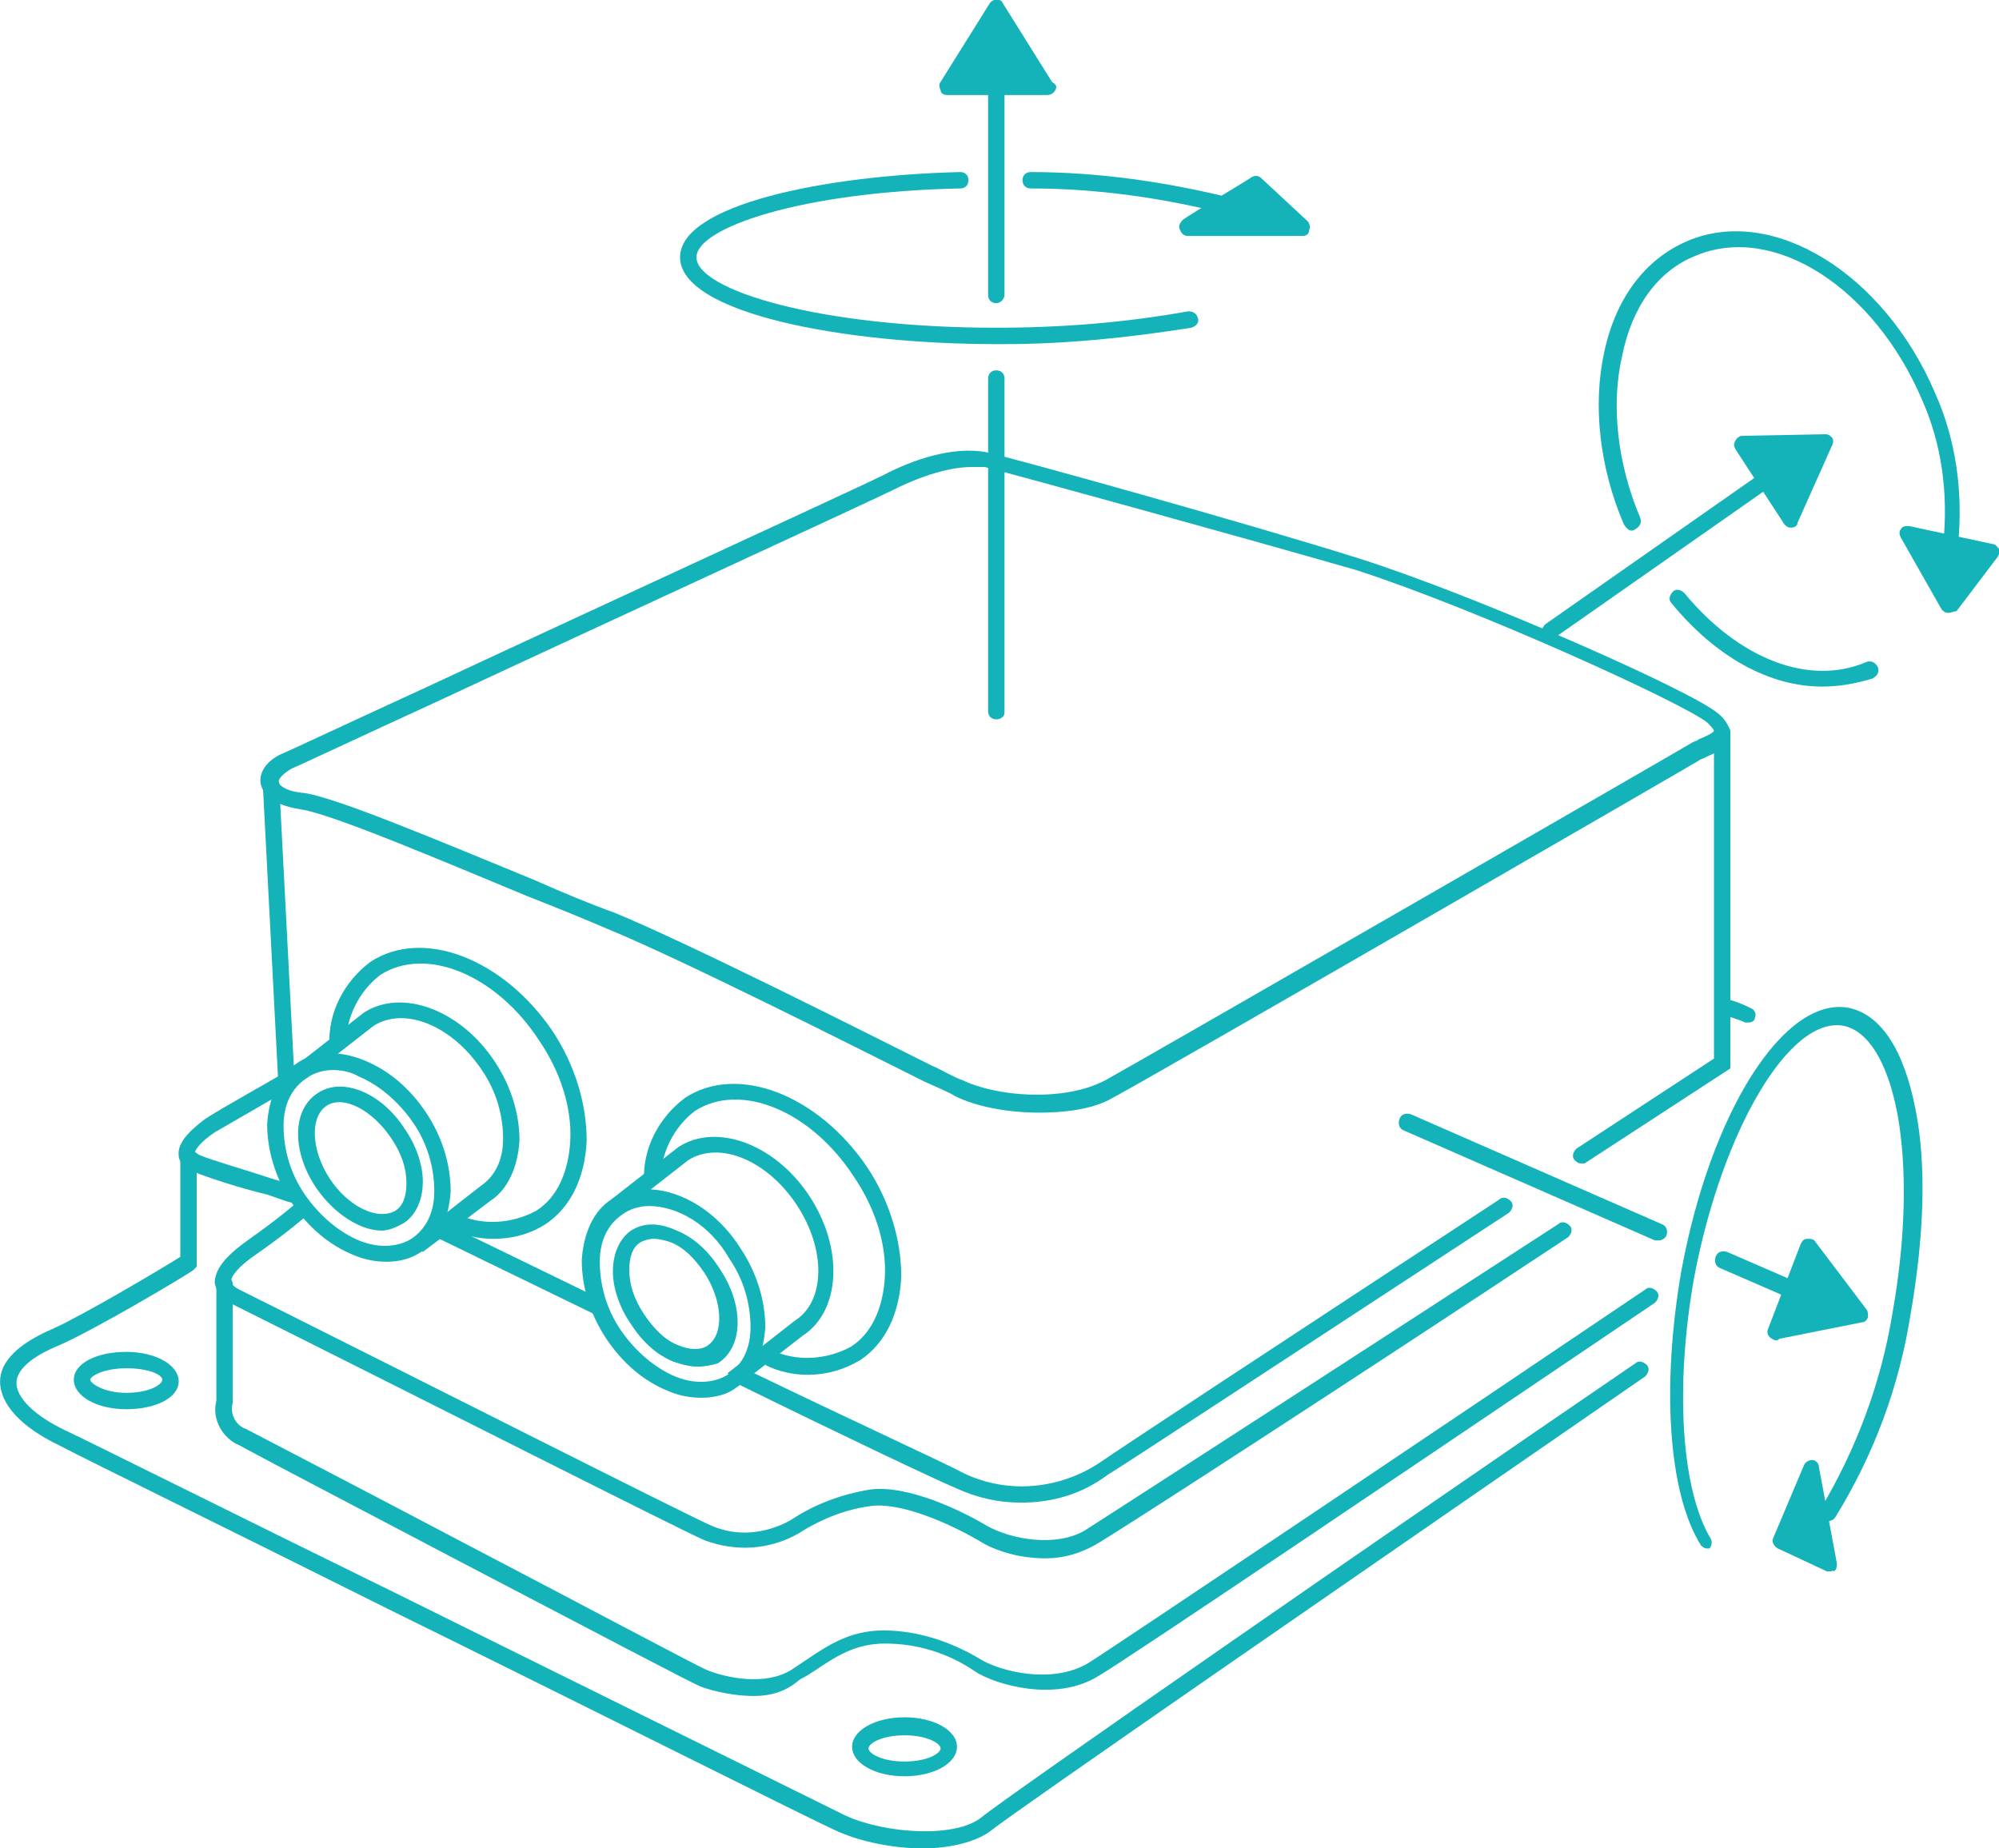 <svg xmlns="http://www.w3.org/2000/svg" xmlns:xlink="http://www.w3.org/1999/xlink" id="Calque_1" x="0px" y="0px" viewBox="0 0 122 112.8" style="enable-background:new 0 0 122 112.8;" xml:space="preserve">
<style type="text/css">
	.st0{fill:#14B2B9;}
</style>
<g id="Groupe_698" transform="translate(0.505 0.5)">
	<path class="st0" d="M7.2,85.5c-1.8,0-3.2-0.8-3.2-1.8S5.4,82,7.2,82s3.2,0.8,3.2,1.8S9,85.5,7.2,85.5z M7.2,83   C5.8,83,5,83.5,5,83.7s0.8,0.8,2.2,0.8s2.2-0.5,2.2-0.8S8.6,83,7.2,83z"></path>
	<path class="st0" d="M54.7,107.9c-1.8,0-3.2-0.8-3.2-1.8s1.4-1.8,3.2-1.8s3.2,0.8,3.2,1.8S56.5,107.9,54.7,107.9z M54.7,105.4   c-1.4,0-2.2,0.5-2.2,0.8s0.8,0.8,2.2,0.8s2.2-0.5,2.2-0.8S56.1,105.4,54.7,105.4z"></path>
	<path class="st0" d="M106.2,61.9c-0.1,0-0.1,0-0.2,0c-0.4-0.2-0.9-0.3-1.3-0.5c-0.3-0.1-0.4-0.4-0.3-0.6c0.1-0.3,0.4-0.4,0.6-0.3   c0.4,0.1,0.9,0.3,1.3,0.5c0.3,0.1,0.4,0.4,0.3,0.6C106.6,61.8,106.4,61.9,106.2,61.9z"></path>
	<path class="st0" d="M45.5,103c-1.6,0-3.1-0.5-3.3-0.6c-0.5-0.2-6.4-3.3-15.2-7.9c-5.5-2.9-10.7-5.6-12.9-6.8   c-1-0.4-1.7-1.6-1.4-2.7l0-7.1c0-0.3,0.2-0.5,0.5-0.5h0c0.3,0,0.5,0.2,0.5,0.5l0,7.2c-0.2,0.7,0.2,1.4,0.8,1.6   c2.3,1.2,7.5,3.9,13,6.8c6.9,3.6,14.6,7.7,15.1,7.9c1.2,0.5,3.6,1,5.2,0c0.3-0.2,0.6-0.4,0.9-0.6c1.2-0.8,2.6-1.8,4.7-1.8   c2.1,0,4.2,0.7,6,1.8c1.2,0.7,4.3,1.5,6.5,0.2c1.6-1,22-14.7,34-22.8c0.2-0.2,0.5-0.1,0.7,0.1s0.1,0.5-0.1,0.7   c-12,8.1-32.4,21.9-34,22.8c-2.6,1.6-6.3,0.5-7.5-0.3c-1.6-1.1-3.5-1.7-5.5-1.7c-1.8,0-3,0.8-4.2,1.6c-0.3,0.2-0.6,0.4-1,0.6   C47.4,102.8,46.4,103,45.5,103z"></path>
	<path class="st0" d="M17.3,72.9c-0.4-0.1-0.9-0.3-1.5-0.5C14.1,72,12,71.3,11.3,71c-0.7-0.3-0.9-0.7-0.9-1   c-0.1-0.8,0.8-1.6,1.6-2.2c0.7-0.5,4.5-2.6,4.6-2.7l0.5,0.9c0,0-3.8,2.2-4.5,2.6c-0.9,0.6-1.2,1.1-1.2,1.2c0,0,0.1,0.1,0.3,0.2   c0.7,0.3,2.8,0.9,4.3,1.4c0.6,0.2,1.2,0.3,1.5,0.5L17.3,72.9z"></path>
	<path class="st0" d="M63.3,94.6c-1.5,0-3-0.4-4.1-1.1c-1.9-1.1-4.7-2.3-6.5-2.1c-1.6,0.2-3.1,0.8-4.5,1.7c-1.8,1-3.8,1.1-5.7,0.4   c-1.2-0.5-18.6-9.3-26-13l-2.8-1.4c-0.7-0.3-1-0.8-1.1-1.3c0-0.8,0.6-1.6,2-2.6c0.7-0.5,1.7-1.2,3-2.3c0.2-0.2,0.5-0.1,0.7,0.1   c0.2,0.2,0.1,0.5-0.1,0.7c-1.3,1.1-2.3,1.8-3,2.3c-1.2,0.8-1.6,1.4-1.6,1.7c0,0.2,0.3,0.4,0.5,0.5l2.8,1.4c6.8,3.4,24.8,12.5,26,13   c1.6,0.7,3.3,0.5,4.8-0.3c1.5-1,3.1-1.6,4.9-1.9c2.3-0.3,5.6,1.3,7.1,2.2c1.6,0.9,4.3,1.3,6,0.3c1.1-0.7,15.2-9.8,28.9-18.7   c0.2-0.2,0.5-0.1,0.7,0.1c0.2,0.2,0.1,0.5-0.1,0.7C81.6,84,67.4,93.2,66.3,93.8C65.4,94.3,64.4,94.6,63.3,94.6z"></path>
	<path class="st0" d="M62.9,67.4c-2,0-3.9-0.4-5.1-1c-0.3-0.2-1-0.5-1.9-0.9c-4.4-2.2-14.7-7.4-19.3-9.3c-1.4-0.6-3.1-1.3-4.9-2   c-5.3-2.2-11.9-5-13.8-5.3c-2-0.3-2.4-1.1-2.5-1.6c-0.1-0.7,0.4-1.4,1.3-1.8c0.5-0.2,4.1-1.9,8.9-4.1c10.5-4.9,26.4-12.2,27.8-12.9   c1.7-0.9,4.2-1.8,6.3-1.4c1.8,0.4,15.8,4.3,22.8,6.5l0,0c7.2,2.3,20.1,8,21.8,9.4c0.4,0.3,0.8,0.8,0.8,1.4c-0.1,0.7-0.8,1-1.5,1.3   c-0.1,0.1-0.3,0.1-0.4,0.2c-0.3,0.2-33,19.1-35.8,20.6C66.2,67.2,64.5,67.4,62.9,67.4z M58.8,28c-1.3,0-3,0.5-4.8,1.4   c-1.4,0.7-17.3,8-27.8,12.9c-4.8,2.2-8.4,3.9-8.9,4.1c-0.5,0.3-0.8,0.6-0.8,0.8c0,0.2,0.4,0.6,1.6,0.7c2,0.3,8.4,3,14,5.3   c1.8,0.8,3.5,1.5,4.9,2c4.6,1.9,14.9,7.1,19.3,9.3c0.9,0.4,1.5,0.8,1.9,0.9c2,1,6.2,1.4,8.8,0c2.7-1.5,35.5-20.4,35.8-20.6   c0.2-0.1,0.3-0.1,0.4-0.2c0.3-0.1,0.9-0.4,0.9-0.5l0,0c0,0,0-0.1-0.4-0.5c-1.5-1.2-14-6.9-21.4-9.3l0,0C75,32.2,61.2,28.4,59.6,28   C59.4,28,59.1,28,58.8,28z"></path>
	
		<rect x="16" y="47.2" transform="matrix(0.999 -5.180477e-02 5.180477e-02 0.999 -2.901 0.928)" class="st0" width="1" height="18.5"></rect>
	<rect x="30.6" y="71.4" transform="matrix(0.437 -0.899 0.899 0.437 -51.629 71.226)" class="st0" width="1" height="10.9"></rect>
	<path class="st0" d="M61.8,91.2c-1.4,0-2.7-0.3-4-0.9c-1.2-0.5-7.1-3.3-13.4-6.4c-0.2-0.1-0.4-0.4-0.2-0.7c0.1-0.2,0.4-0.4,0.7-0.2   c6.4,3.1,12.3,5.8,13.4,6.4c2.7,1.3,5.9,1,8.4-0.7c1-0.7,8.9-5.9,24.3-16c0.2-0.2,0.5-0.1,0.7,0.1c0.2,0.2,0.1,0.5-0.1,0.7   C76,83.7,68.1,88.9,67.1,89.5C65.5,90.7,63.7,91.2,61.8,91.2z"></path>
	<path class="st0" d="M96,70.5c-0.2,0-0.3-0.1-0.4-0.2c-0.2-0.2-0.1-0.5,0.1-0.7l8.4-5.5l0-19.9c0-0.3,0.2-0.5,0.5-0.5l0,0   c0.3,0,0.5,0.2,0.5,0.5l0,20.5l-8.9,5.8C96.2,70.5,96.1,70.5,96,70.5z"></path>
	<path class="st0" d="M55.8,112.3c-1.8,0-3.7-0.4-5.1-1c-1.4-0.6-15.1-7.5-27.3-13.5c-9.8-4.9-19-9.4-20.3-10.1   c-2.3-1.1-3.6-2.5-3.6-3.9c0-1.2,1.1-2.3,3.2-3.2c1.8-0.8,6.7-3.7,7.8-4.4l0-6c0-0.3,0.2-0.5,0.5-0.5c0,0,0,0,0,0   c0.3,0,0.5,0.2,0.5,0.5l0,6.6L11.3,77c-0.2,0.2-6.1,3.7-8.2,4.6c-1.7,0.7-2.6,1.5-2.6,2.3c0,0.9,1.1,2,3,2.9   C4.8,87.4,14,92,23.8,96.8c12.1,6,25.9,12.8,27.3,13.5c2.4,1.1,6.7,1.4,8.3,0.1c1.3-1.1,25.1-17.6,39.9-27.7   c0.2-0.2,0.5-0.1,0.7,0.1s0.1,0.5-0.1,0.7C84.1,94.4,61.2,110.2,60,111.2C59.1,111.9,57.5,112.3,55.8,112.3z"></path>
	<path class="st0" d="M42.3,84.8c-0.6,0-1.3-0.1-2-0.4c-1.5-0.6-2.8-1.7-3.8-3.2s-1.5-3.2-1.5-4.8c0.1-1.6,0.7-3,1.8-3.7   c2.3-1.5,5.9-0.2,7.9,3c1,1.5,1.5,3.2,1.5,4.8c-0.1,1.6-0.7,3-1.8,3.7C43.9,84.6,43.1,84.8,42.3,84.8z M39.1,73.1   c-0.6,0-1.2,0.2-1.6,0.5c-0.9,0.6-1.4,1.6-1.4,2.9c0,1.4,0.4,2.9,1.3,4.2c0.9,1.3,2.1,2.3,3.3,2.8c1.2,0.5,2.4,0.4,3.2-0.1   c0.9-0.6,1.4-1.6,1.4-2.9c0-1.4-0.4-2.9-1.3-4.2C42.8,74.2,40.8,73.1,39.1,73.1z"></path>
	<path class="st0" d="M118.6,33.2C118.5,33.2,118.5,33.2,118.6,33.2c-0.3,0-0.5-0.3-0.5-0.6c0.3-3-0.1-6-1.3-8.7   c-2.9-6.8-9-10.8-13.8-8.8c-2.3,0.9-3.9,3.1-4.5,6.1c-0.7,3-0.3,6.6,1.1,9.9c0.1,0.3,0,0.5-0.3,0.7s-0.5,0-0.7-0.3   c-1.5-3.5-1.9-7.3-1.2-10.5c0.7-3.3,2.5-5.7,5.1-6.8c5.2-2.2,12,2,15.1,9.3c1.3,2.9,1.7,6.1,1.4,9.2C119,33,118.8,33.2,118.6,33.2z   "></path>
	<path class="st0" d="M110.7,41.4c-3.2,0-6.5-1.8-9.2-5.1c-0.2-0.2-0.1-0.5,0.1-0.7c0.2-0.2,0.5-0.1,0.7,0.1c3.3,4,7.6,5.7,11.1,4.2   c0.3-0.1,0.5,0,0.7,0.3c0.1,0.3,0,0.5-0.3,0.7C112.8,41.2,111.8,41.4,110.7,41.4z"></path>
	<path class="st0" d="M48.8,83.4c-0.9,0-1.8-0.2-2.6-0.6l0.4-0.9c1.5,0.7,3.3,0.6,4.8-0.2c1.3-0.8,2-2.4,2.1-4.3   c0.1-2-0.6-4.2-1.9-6.1c-2.6-4-6.9-5.8-9.7-4c-1.3,1-2.1,2.6-2.1,4.3l-1,0c-0.1-2,0.9-3.9,2.5-5.1c3.2-2.1,8.1-0.2,11.1,4.2   c1.4,2.1,2.1,4.5,2.1,6.7c-0.1,2.3-1,4.1-2.5,5.1C51,83.1,49.9,83.4,48.8,83.4z"></path>
	<path class="st0" d="M44.5,84.1l-0.6-0.8l4.1-3.2c1.9-1.2,1.9-4.4,0.1-7.1c-1.8-2.7-4.7-3.9-6.6-2.7l-4.1,3.2l-0.6-0.8l4.1-3.2   c2.3-1.5,5.9-0.2,8,3c2.1,3.2,1.9,7-0.4,8.5L44.5,84.1z"></path>
	<path class="st0" d="M23.1,76.5c-0.6,0-1.3-0.1-2-0.4c-1.5-0.6-2.8-1.7-3.8-3.2c-1-1.5-1.5-3.2-1.5-4.8c0.1-1.6,0.7-3,1.8-3.7l0,0   c1.1-0.8,2.6-0.8,4.1-0.2c1.5,0.6,2.8,1.7,3.8,3.2s1.5,3.2,1.5,4.8c-0.1,1.6-0.7,3-1.8,3.7C24.6,76.3,23.9,76.5,23.1,76.5z    M19.8,64.8c-0.6,0-1.2,0.2-1.6,0.5v0c-0.9,0.6-1.4,1.6-1.4,2.9c0,1.4,0.4,2.9,1.3,4.2c0.9,1.3,2.1,2.3,3.3,2.8   c1.2,0.5,2.4,0.4,3.2-0.1c0.9-0.6,1.4-1.6,1.4-2.9c0-1.4-0.4-2.9-1.3-4.2c-0.9-1.3-2.1-2.3-3.3-2.8C20.9,64.9,20.3,64.8,19.8,64.8z   "></path>
	<path class="st0" d="M22.8,74.6c-1.3,0-2.9-1-4-2.6c-1.5-2.2-1.5-4.8,0.1-5.8v0c1.5-1,3.9,0,5.3,2.2c0.7,1,1.1,2.2,1.1,3.2   c0,1.1-0.4,2-1.1,2.5C23.7,74.4,23.2,74.6,22.8,74.6z M19.4,67c-1,0.7-0.9,2.7,0.2,4.4c1.1,1.7,2.9,2.6,4,2   c0.5-0.3,0.7-0.9,0.7-1.7c0-0.9-0.3-1.8-0.9-2.7C22.2,67.2,20.4,66.3,19.4,67L19.4,67z"></path>
	<path class="st0" d="M42.1,82.9c-0.5,0-0.9-0.1-1.5-0.3c-1-0.4-1.9-1.2-2.6-2.3c-0.7-1-1.1-2.2-1.1-3.2c0-1.1,0.4-2,1.1-2.5   c0.8-0.5,1.7-0.5,2.8,0c1,0.4,1.9,1.2,2.6,2.3c1.5,2.2,1.5,4.8-0.1,5.8C43,82.8,42.5,82.9,42.1,82.9z M39.4,75.1   c-0.3,0-0.6,0.1-0.8,0.2v0c-0.5,0.3-0.7,0.9-0.7,1.7c0,0.9,0.3,1.8,0.9,2.7s1.3,1.6,2.1,1.9c0.7,0.3,1.4,0.3,1.8,0   c1-0.7,0.9-2.7-0.2-4.4c-0.6-0.9-1.3-1.6-2.1-1.9C40.1,75.2,39.7,75.1,39.4,75.1z"></path>
	<path class="st0" d="M29.6,75.1c-0.9,0-1.8-0.2-2.6-0.6l0.4-0.9c1.5,0.7,3.3,0.6,4.8-0.2c1.3-0.8,2-2.4,2.1-4.3   c0.1-2-0.6-4.2-1.9-6.1c-2.6-4-6.9-5.8-9.7-4c-1.3,1-2.1,2.6-2.1,4.3l-1,0c-0.1-2,0.9-3.9,2.5-5.1c3.2-2.1,8.1-0.2,11.1,4.2   c1.4,2.1,2.1,4.5,2.1,6.7c-0.1,2.3-1,4.1-2.5,5.1C31.7,74.9,30.6,75.1,29.6,75.1z"></path>
	<path class="st0" d="M25.3,75.9l-0.6-0.8l4.1-3.2c0.9-0.6,1.4-1.6,1.4-2.9c0-1.4-0.4-2.9-1.3-4.2c-1.8-2.7-4.7-3.9-6.6-2.7   l-4.1,3.2l-0.6-0.8l4.1-3.2c2.3-1.5,5.9-0.2,8,3c1,1.5,1.5,3.2,1.5,4.8c-0.1,1.6-0.7,3-1.8,3.7L25.3,75.9z"></path>
	<path class="st0" d="M60.3,18c-0.3,0-0.5-0.2-0.5-0.5V5c0-0.3,0.2-0.5,0.5-0.5s0.5,0.2,0.5,0.5v12.5C60.8,17.7,60.6,18,60.3,18z"></path>
	<path class="st0" d="M60.3,43.4c-0.3,0-0.5-0.2-0.5-0.5V22.6c0-0.3,0.2-0.5,0.5-0.5s0.5,0.2,0.5,0.5v20.4   C60.8,43.2,60.6,43.4,60.3,43.4z"></path>
	<path class="st0" d="M110,79.2c-0.1,0-0.1,0-0.2,0l-5.3-2.3c-0.3-0.1-0.4-0.4-0.3-0.7c0.1-0.3,0.4-0.4,0.7-0.3l5.3,2.3   c0.3,0.1,0.4,0.4,0.3,0.7C110.3,79.1,110.2,79.2,110,79.2z"></path>
	<path class="st0" d="M100.7,75.2c-0.1,0-0.1,0-0.2,0l-15.3-6.7c-0.3-0.1-0.4-0.4-0.3-0.7c0.1-0.3,0.4-0.4,0.7-0.3l15.3,6.7   c0.3,0.1,0.4,0.4,0.3,0.7C101.1,75.1,100.9,75.2,100.7,75.2z"></path>
	<path class="st0" d="M94.1,38.5c-0.2,0-0.3-0.1-0.4-0.2c-0.2-0.2-0.1-0.5,0.1-0.7l15-10.5c0.2-0.2,0.5-0.1,0.7,0.1   c0.2,0.2,0.1,0.5-0.1,0.7l-15,10.5C94.3,38.4,94.2,38.5,94.1,38.5z"></path>
	<path class="st0" d="M74.6,12.6c0,0-0.1,0-0.1,0c-3.9-1-8-1.6-12.1-1.6c-0.3,0-0.5-0.2-0.5-0.5c0-0.3,0.2-0.5,0.5-0.5c0,0,0,0,0,0   c4.1,0,8.3,0.6,12.3,1.6c0.3,0.1,0.4,0.3,0.4,0.6C75,12.4,74.8,12.6,74.6,12.6z"></path>
	<path class="st0" d="M60.8,20.5c-0.2,0-0.3,0-0.5,0c-9.4,0-19.3-1.9-19.3-5.3c0-3.2,8.8-5,17.1-5.2c0.3,0,0.5,0.2,0.5,0.5   c0,0.3-0.2,0.5-0.5,0.5C48.4,11.2,42,13.4,42,15.2c0,2,7.5,4.3,18.3,4.3c3.9,0,7.8-0.3,11.7-1c0.3,0,0.5,0.1,0.6,0.4   c0.1,0.3-0.1,0.5-0.4,0.6C68.4,20.1,64.6,20.5,60.8,20.5z"></path>
	<g>
		<path id="Trac&#xE9;_910_1_" class="st0" d="M72.1,13.4c0.4-0.3,4.2-2.6,4.2-2.6l2.8,2.6H72.1z"></path>
		<path class="st0" d="M79,13.9h-7c-0.2,0-0.4-0.1-0.5-0.4c-0.1-0.2,0-0.4,0.2-0.6c0.4-0.3,4.1-2.5,4.2-2.6c0.2-0.1,0.4-0.1,0.6,0.1    l2.8,2.6c0.1,0.1,0.2,0.4,0.1,0.5C79.4,13.8,79.2,13.9,79,13.9z M73.8,12.9h4l-1.6-1.5C75.7,11.8,74.7,12.4,73.8,12.9z"></path>
	</g>
	<path class="st0" d="M103.7,94c-0.2,0-0.3-0.1-0.4-0.2c-2-3.2-2.4-9.7-1.2-16.7c1.8-9.8,6.3-16.8,10.2-16.1c2,0.4,3.4,2.6,4.1,6.2   c0.7,3.5,0.5,7.9-0.3,12.5c-0.7,4.4-2.2,8.5-4.6,12.4c-0.1,0.2-0.5,0.3-0.7,0.2c-0.2-0.1-0.3-0.5-0.2-0.7c2.2-3.7,3.7-7.7,4.4-12   c0.8-4.5,0.9-8.8,0.3-12.1c-0.6-3.2-1.8-5.1-3.3-5.4c-3.3-0.6-7.4,6.4-9.1,15.3c-1.2,6.7-0.8,13,1,16c0.1,0.2,0.1,0.5-0.2,0.7   C103.9,93.9,103.8,94,103.7,94z"></path>
	<g>
		<path id="Trac&#xE9;_912_1_" class="st0" d="M110.1,89l1.1,5.9l-3-1.4L110.1,89z"></path>
		<path class="st0" d="M111.2,95.4c-0.1,0-0.1,0-0.2,0l-3-1.4c-0.2-0.1-0.4-0.4-0.3-0.6l1.9-4.5c0.1-0.2,0.3-0.3,0.5-0.3    c0.2,0,0.4,0.2,0.4,0.4l1.1,5.9c0,0.2,0,0.4-0.2,0.5C111.4,95.3,111.3,95.4,111.2,95.4z M108.8,93.2l1.7,0.8l-0.6-3.3L108.8,93.2z    "></path>
	</g>
	<g>
		<path id="Trac&#xE9;_913_1_" class="st0" d="M115.9,32l5.1,1.1l-2.5,3.3L115.9,32z"></path>
		<path class="st0" d="M118.4,36.9C118.4,36.9,118.4,36.9,118.4,36.9c-0.2,0-0.3-0.1-0.4-0.2l-2.5-4.4c-0.1-0.2-0.1-0.4,0-0.5    c0.1-0.2,0.3-0.2,0.5-0.2l5.1,1.1c0.2,0,0.3,0.2,0.4,0.3c0.1,0.2,0,0.3-0.1,0.5l-2.5,3.3C118.7,36.8,118.6,36.9,118.4,36.9z     M116.9,32.7l1.6,2.8l1.6-2.1L116.9,32.7z"></path>
	</g>
	<g>
		<path id="Trac&#xE9;_914_1_" class="st0" d="M60.4,0l-3,4.8h6.1L60.4,0z"></path>
		<path class="st0" d="M63.4,5.3h-6.1c-0.2,0-0.4-0.1-0.4-0.3c-0.1-0.2-0.1-0.4,0-0.5l3-4.8c0.2-0.3,0.7-0.3,0.8,0l3,4.8    C64,4.7,64,4.8,63.9,5C63.8,5.2,63.6,5.3,63.4,5.3z M58.3,4.3h4.2l-2.1-3.3L58.3,4.3z"></path>
	</g>
	<g>
		<path id="Trac&#xE9;_915_1_" class="st0" d="M110.9,26.5l-5.1,0.1l3,4.6L110.9,26.5z"></path>
		<path class="st0" d="M108.8,31.7c-0.2,0-0.3-0.1-0.4-0.2l-3-4.6c-0.1-0.2-0.1-0.3,0-0.5c0.1-0.2,0.3-0.3,0.4-0.3l5.1-0.1    c0.2,0,0.3,0.1,0.4,0.2c0.1,0.1,0.1,0.3,0,0.5l-2.1,4.7C109.2,31.6,109,31.7,108.8,31.7C108.8,31.7,108.8,31.7,108.8,31.7z     M106.7,27.1l2,3.1l1.4-3.1L106.7,27.1z"></path>
	</g>
	<g>
		<path id="Trac&#xE9;_916_1_" class="st0" d="M112.9,79.8l-3.1-4.1l-2,5.2L112.9,79.8z"></path>
		<path class="st0" d="M107.9,81.3c-0.1,0-0.3-0.1-0.4-0.2c-0.1-0.1-0.2-0.3-0.1-0.5l2-5.2c0.1-0.2,0.2-0.3,0.4-0.3    c0.2,0,0.4,0,0.5,0.2l3.1,4.1c0.1,0.1,0.1,0.3,0.1,0.5c-0.1,0.2-0.2,0.3-0.4,0.3l-5,1C108,81.3,107.9,81.3,107.9,81.3z M110,76.7    l-1.3,3.5l3.4-0.7L110,76.7z"></path>
	</g>
</g>
</svg>